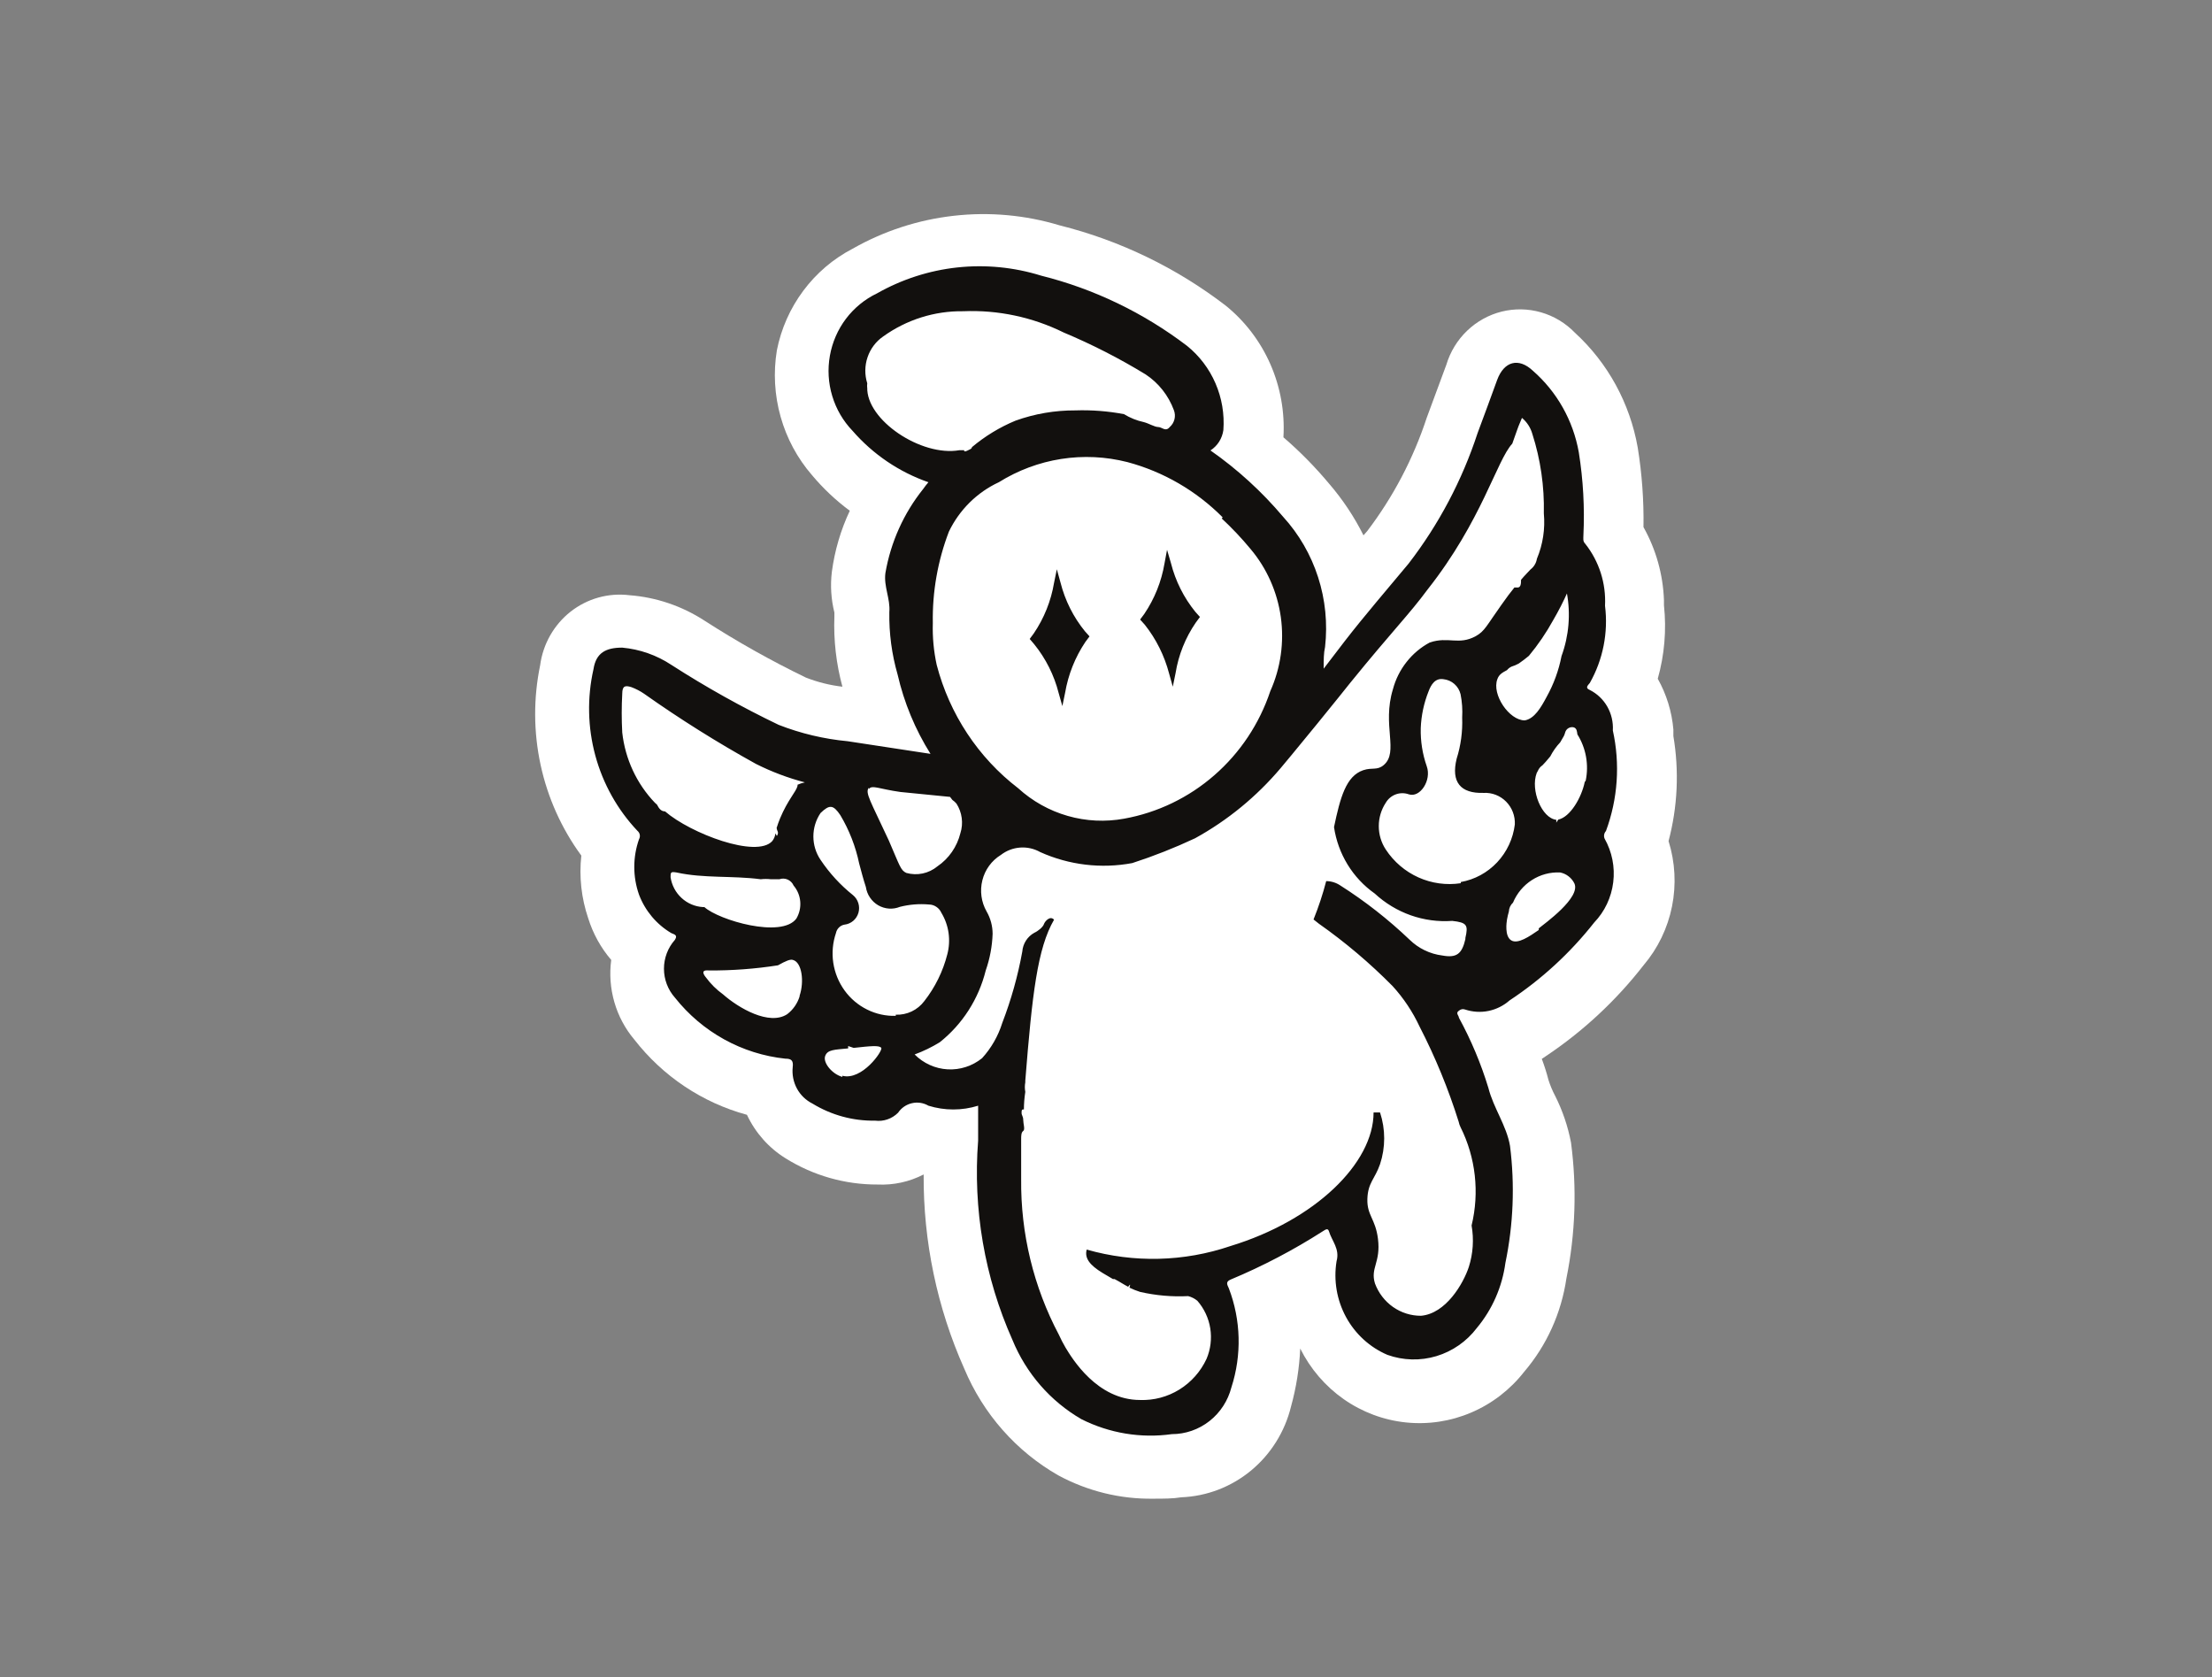 <svg width="62" height="47" viewBox="0 0 62 47" fill="none" xmlns="http://www.w3.org/2000/svg">
<rect x="0" y="0" width="62" height="47" fill="#808080" stroke="none"/>
<path d="M46.903 20.627V20.443C46.86 19.942 46.71 19.457 46.465 19.021C46.654 18.352 46.713 17.653 46.639 16.962V16.818C46.613 16.099 46.416 15.397 46.065 14.772C46.077 14.026 46.023 13.28 45.904 12.543C45.685 11.301 45.066 10.169 44.143 9.324C43.881 9.053 43.553 8.856 43.194 8.753C42.834 8.649 42.453 8.642 42.09 8.732C41.727 8.823 41.393 9.008 41.121 9.269C40.849 9.53 40.648 9.859 40.539 10.223L39.991 11.704C39.614 12.852 39.049 13.927 38.321 14.884L38.217 15.002C37.959 14.485 37.638 14.003 37.263 13.566C36.869 13.094 36.438 12.655 35.973 12.255C36.015 11.553 35.89 10.851 35.608 10.208C35.326 9.566 34.897 9.002 34.355 8.564C32.969 7.501 31.385 6.736 29.699 6.315C28.738 6.025 27.729 5.934 26.733 6.047C25.736 6.159 24.772 6.473 23.896 6.971C23.355 7.252 22.883 7.654 22.516 8.147C22.148 8.64 21.895 9.21 21.775 9.816C21.673 10.437 21.709 11.074 21.88 11.68C22.05 12.285 22.351 12.845 22.761 13.317C23.074 13.69 23.429 14.025 23.819 14.313C23.564 14.854 23.395 15.431 23.316 16.025C23.27 16.406 23.294 16.793 23.387 17.165C23.387 17.198 23.387 17.237 23.387 17.277C23.362 17.94 23.438 18.604 23.612 19.244C23.261 19.203 22.917 19.117 22.587 18.988C21.611 18.515 20.663 17.983 19.75 17.395C19.116 16.983 18.392 16.737 17.641 16.68C17.054 16.608 16.462 16.773 15.993 17.141C15.525 17.51 15.218 18.05 15.139 18.647C14.949 19.568 14.954 20.519 15.153 21.438C15.352 22.357 15.741 23.223 16.294 23.977C16.229 24.57 16.295 25.17 16.487 25.734C16.621 26.164 16.84 26.561 17.132 26.901C17.079 27.298 17.109 27.701 17.22 28.085C17.331 28.47 17.521 28.826 17.777 29.13C18.579 30.162 19.687 30.902 20.936 31.241C21.173 31.746 21.549 32.17 22.02 32.461C22.795 32.945 23.689 33.199 24.599 33.195C25.046 33.216 25.49 33.119 25.889 32.913C25.877 34.791 26.266 36.65 27.03 38.361C27.559 39.623 28.484 40.672 29.661 41.344C30.48 41.787 31.396 42.013 32.324 41.999C32.614 41.999 32.878 41.999 33.11 41.96C33.825 41.932 34.511 41.669 35.066 41.21C35.62 40.751 36.014 40.122 36.186 39.416C36.333 38.886 36.419 38.341 36.444 37.791C36.727 38.36 37.147 38.849 37.664 39.211C38.182 39.573 38.78 39.797 39.405 39.862C40.03 39.927 40.66 39.832 41.239 39.584C41.818 39.337 42.327 38.946 42.718 38.446C43.352 37.705 43.763 36.795 43.905 35.824C44.158 34.573 44.201 33.287 44.034 32.021C43.947 31.565 43.797 31.123 43.589 30.71C43.513 30.567 43.451 30.418 43.402 30.264C43.35 30.064 43.288 29.867 43.215 29.674L43.331 29.596C44.373 28.9 45.298 28.039 46.071 27.045C46.47 26.575 46.743 26.009 46.865 25.4C46.987 24.792 46.953 24.162 46.768 23.57C47.022 22.611 47.068 21.607 46.903 20.627Z" fill="white"/>
<path d="M28.99 18.057L28.861 17.906L28.977 17.749C29.265 17.324 29.459 16.841 29.544 16.333L29.622 15.953L29.725 16.326C29.852 16.826 30.085 17.292 30.409 17.69L30.538 17.834L30.421 17.991C30.134 18.419 29.941 18.904 29.854 19.414L29.777 19.788L29.673 19.421C29.546 18.921 29.312 18.456 28.99 18.057Z" fill="#12100E"/>
<path d="M32.086 17.506L31.956 17.362L32.073 17.205C32.361 16.78 32.554 16.297 32.64 15.789L32.711 15.408L32.821 15.782C32.947 16.282 33.181 16.748 33.504 17.146L33.633 17.29L33.517 17.447C33.226 17.87 33.032 18.354 32.95 18.863L32.872 19.244L32.769 18.876C32.638 18.376 32.406 17.909 32.086 17.506Z" fill="#12100E"/>
<path d="M45.013 23.289C45.346 22.389 45.414 21.409 45.206 20.47C45.22 20.237 45.166 20.006 45.052 19.804C44.937 19.602 44.767 19.44 44.561 19.336C44.413 19.277 44.516 19.198 44.561 19.139C44.931 18.485 45.081 17.725 44.987 16.976C45.019 16.347 44.821 15.728 44.432 15.238C44.361 15.166 44.381 15.094 44.381 15.009C44.419 14.228 44.375 13.446 44.252 12.675C44.094 11.784 43.638 10.976 42.962 10.387C42.562 10.013 42.156 10.125 41.963 10.649C41.769 11.174 41.602 11.646 41.415 12.137C40.981 13.461 40.327 14.698 39.48 15.796C38.881 16.517 38.262 17.231 37.688 17.972L37.101 18.739C37.101 18.483 37.101 18.306 37.14 18.13C37.214 17.472 37.148 16.805 36.945 16.176C36.743 15.547 36.409 14.97 35.966 14.484C35.369 13.777 34.684 13.151 33.928 12.623C34.026 12.56 34.108 12.476 34.171 12.378C34.233 12.279 34.274 12.168 34.29 12.052C34.323 11.604 34.247 11.154 34.069 10.743C33.892 10.332 33.617 9.971 33.271 9.692C32.052 8.764 30.662 8.095 29.183 7.725C28.422 7.488 27.622 7.41 26.831 7.495C26.039 7.581 25.273 7.829 24.579 8.223C24.238 8.386 23.941 8.63 23.711 8.933C23.482 9.237 23.328 9.592 23.261 9.968C23.194 10.345 23.216 10.732 23.327 11.098C23.437 11.464 23.632 11.798 23.895 12.072C24.469 12.732 25.203 13.229 26.023 13.514C25.97 13.575 25.921 13.638 25.875 13.704C25.33 14.384 24.966 15.194 24.817 16.058C24.766 16.438 24.959 16.779 24.927 17.153C24.917 17.745 24.995 18.335 25.159 18.903C25.34 19.692 25.652 20.443 26.081 21.126L23.76 20.772C23.097 20.71 22.446 20.556 21.825 20.313C20.791 19.817 19.787 19.256 18.82 18.634C18.406 18.36 17.933 18.194 17.441 18.149C16.983 18.149 16.706 18.293 16.635 18.752C16.454 19.552 16.472 20.385 16.687 21.176C16.902 21.967 17.307 22.691 17.866 23.282C17.9 23.31 17.924 23.349 17.932 23.392C17.94 23.435 17.933 23.48 17.911 23.518C17.734 24.021 17.734 24.57 17.911 25.072C18.083 25.525 18.402 25.904 18.814 26.148C18.866 26.18 19.014 26.187 18.917 26.338C18.72 26.559 18.61 26.848 18.61 27.147C18.61 27.447 18.72 27.735 18.917 27.957C19.297 28.436 19.765 28.833 20.297 29.127C20.828 29.421 21.411 29.604 22.012 29.668C22.167 29.668 22.244 29.707 22.219 29.904C22.197 30.112 22.238 30.322 22.337 30.505C22.436 30.688 22.589 30.835 22.773 30.927C23.302 31.25 23.91 31.416 24.527 31.405C24.644 31.42 24.763 31.408 24.875 31.369C24.986 31.331 25.088 31.267 25.172 31.183C25.264 31.047 25.402 30.952 25.56 30.916C25.717 30.879 25.883 30.904 26.023 30.986C26.477 31.127 26.962 31.127 27.416 30.986C27.416 31.32 27.416 31.641 27.416 31.963C27.267 33.877 27.597 35.799 28.377 37.548C28.762 38.487 29.442 39.268 30.311 39.771C31.095 40.165 31.978 40.312 32.845 40.19C33.227 40.19 33.598 40.061 33.9 39.824C34.202 39.587 34.418 39.255 34.515 38.879C34.808 37.974 34.783 36.994 34.444 36.106C34.406 36.014 34.335 35.922 34.496 35.857C35.392 35.483 36.255 35.031 37.075 34.506C37.133 34.474 37.217 34.395 37.249 34.506C37.333 34.782 37.559 34.998 37.462 35.346C37.375 35.882 37.469 36.432 37.727 36.908C37.986 37.384 38.394 37.757 38.887 37.968C39.33 38.127 39.811 38.139 40.261 38.004C40.712 37.868 41.109 37.592 41.395 37.214C41.827 36.696 42.104 36.064 42.195 35.391C42.418 34.314 42.462 33.206 42.324 32.113C42.227 31.543 41.86 31.051 41.718 30.488C41.51 29.805 41.233 29.146 40.892 28.521C40.892 28.462 40.789 28.39 40.892 28.324C40.916 28.303 40.944 28.288 40.975 28.282C41.006 28.277 41.037 28.28 41.066 28.291C41.278 28.361 41.504 28.375 41.722 28.33C41.94 28.285 42.143 28.184 42.311 28.036C43.212 27.441 44.013 26.704 44.684 25.852C44.978 25.546 45.165 25.15 45.217 24.725C45.27 24.3 45.184 23.87 44.974 23.499C44.96 23.464 44.956 23.425 44.963 23.388C44.97 23.351 44.987 23.317 45.013 23.289ZM18.795 24.6C18.795 24.443 18.795 24.423 18.962 24.45C19.736 24.62 20.523 24.535 21.322 24.64C21.417 24.629 21.512 24.629 21.606 24.64H21.845C21.921 24.613 22.004 24.616 22.078 24.649C22.152 24.682 22.212 24.742 22.244 24.817C22.351 24.943 22.416 25.1 22.43 25.266C22.444 25.432 22.406 25.598 22.322 25.741C21.909 26.305 20.149 25.787 19.743 25.42H19.704C19.481 25.407 19.268 25.317 19.103 25.164C18.937 25.012 18.828 24.805 18.795 24.581V24.6ZM22.412 27.924C22.35 28.123 22.228 28.297 22.064 28.422C21.561 28.75 20.703 28.252 20.265 27.865C20.083 27.734 19.922 27.575 19.788 27.393C19.749 27.347 19.704 27.282 19.717 27.236C19.73 27.19 19.814 27.19 19.872 27.196C20.519 27.2 21.166 27.152 21.806 27.052C22.025 26.928 22.154 26.875 22.225 26.901C22.477 26.967 22.547 27.505 22.412 27.904V27.924ZM22.354 22.024C22.315 22.188 22.083 22.41 21.864 22.935C21.825 23.033 21.793 23.119 21.774 23.184C21.754 23.25 21.774 23.184 21.774 23.23C21.774 23.276 21.845 23.328 21.774 23.427L21.735 23.355C21.725 23.434 21.694 23.509 21.645 23.571C21.206 24.056 19.362 23.361 18.64 22.738C18.53 22.738 18.472 22.66 18.414 22.548L18.356 22.496C17.845 21.962 17.523 21.27 17.441 20.529C17.421 20.166 17.421 19.803 17.441 19.441C17.441 19.211 17.531 19.205 17.699 19.257C17.823 19.304 17.943 19.365 18.053 19.441C19.062 20.154 20.108 20.81 21.187 21.407C21.626 21.628 22.086 21.801 22.56 21.925C22.489 21.94 22.42 21.962 22.354 21.991V22.024ZM43.917 16.615C44.027 17.208 43.975 17.82 43.768 18.385C43.69 18.788 43.548 19.175 43.349 19.532C43.188 19.834 43.007 20.142 42.737 20.188C42.298 20.188 41.808 19.46 41.969 19.034C42.014 18.903 42.105 18.851 42.24 18.779C42.275 18.736 42.319 18.702 42.369 18.68C42.438 18.659 42.505 18.63 42.569 18.595C42.672 18.523 42.769 18.451 42.853 18.379C43.112 18.067 43.34 17.732 43.536 17.376C43.686 17.119 43.822 16.854 43.942 16.582L43.917 16.615ZM34.244 14.53C34.531 14.796 34.8 15.081 35.05 15.383C35.507 15.924 35.801 16.587 35.9 17.293C35.998 18 35.896 18.72 35.605 19.369C35.3 20.282 34.759 21.096 34.038 21.724C33.318 22.353 32.445 22.773 31.51 22.942C30.984 23.039 30.442 23.013 29.927 22.865C29.412 22.718 28.937 22.452 28.538 22.089C27.418 21.23 26.615 20.013 26.255 18.634C26.171 18.249 26.134 17.855 26.146 17.461C26.13 16.585 26.284 15.714 26.597 14.897C26.892 14.286 27.386 13.797 27.996 13.514C28.53 13.181 29.123 12.959 29.742 12.862C30.361 12.765 30.993 12.795 31.601 12.95C32.608 13.219 33.529 13.753 34.27 14.498L34.244 14.53ZM24.308 10.885C24.302 10.837 24.302 10.789 24.308 10.741C24.233 10.503 24.236 10.246 24.317 10.01C24.397 9.774 24.55 9.57 24.753 9.43C25.409 8.959 26.194 8.711 26.997 8.722C27.97 8.681 28.938 8.886 29.814 9.318C30.607 9.651 31.375 10.043 32.11 10.492C32.473 10.731 32.751 11.083 32.903 11.495C32.934 11.576 32.94 11.665 32.919 11.75C32.898 11.834 32.852 11.91 32.787 11.967C32.671 12.111 32.568 11.967 32.465 11.967C32.361 11.967 32.194 11.862 32.059 11.829C31.863 11.787 31.675 11.711 31.504 11.606C31.055 11.521 30.599 11.486 30.143 11.501C29.57 11.498 29.001 11.595 28.46 11.79C28.02 11.973 27.609 12.223 27.242 12.531C27.242 12.577 27.177 12.596 27.139 12.616C27.1 12.636 27.016 12.681 27.023 12.616H26.894C25.823 12.806 24.276 11.77 24.308 10.852V10.885ZM24.353 22.109C24.45 21.991 24.63 22.109 25.236 22.194L26.629 22.332L26.694 22.417C26.737 22.446 26.776 22.482 26.81 22.522C26.887 22.643 26.937 22.78 26.956 22.922C26.975 23.065 26.963 23.211 26.919 23.348C26.825 23.729 26.595 24.061 26.274 24.279C26.154 24.378 26.012 24.446 25.861 24.478C25.71 24.51 25.553 24.504 25.404 24.463C25.243 24.39 25.224 24.273 24.914 23.558C24.405 22.456 24.237 22.214 24.353 22.076V22.109ZM23.611 30.179C23.321 30.101 23.063 29.779 23.128 29.596C23.192 29.412 23.386 29.419 23.773 29.38C23.773 29.38 23.773 29.334 23.773 29.314L23.927 29.366C24.398 29.314 24.65 29.288 24.701 29.366C24.753 29.445 24.16 30.291 23.611 30.147V30.179ZM25.107 28.468C24.829 28.476 24.553 28.416 24.303 28.291C24.052 28.167 23.836 27.983 23.671 27.755C23.506 27.526 23.398 27.261 23.356 26.981C23.314 26.701 23.34 26.415 23.431 26.148C23.443 26.088 23.472 26.034 23.515 25.992C23.557 25.95 23.611 25.922 23.669 25.912C23.76 25.902 23.845 25.865 23.915 25.806C23.985 25.747 24.035 25.668 24.061 25.58C24.086 25.491 24.086 25.397 24.058 25.309C24.031 25.221 23.979 25.143 23.908 25.085C23.557 24.805 23.25 24.471 22.999 24.096C22.868 23.903 22.798 23.674 22.798 23.44C22.798 23.206 22.868 22.977 22.999 22.784C23.25 22.542 23.354 22.548 23.553 22.843C23.803 23.262 23.982 23.721 24.082 24.2C24.14 24.417 24.198 24.64 24.269 24.856C24.285 24.962 24.324 25.064 24.384 25.152C24.444 25.241 24.522 25.315 24.614 25.369C24.706 25.422 24.808 25.454 24.914 25.462C25.019 25.47 25.125 25.453 25.224 25.413C25.491 25.346 25.768 25.323 26.042 25.348C26.115 25.349 26.185 25.372 26.245 25.413C26.306 25.453 26.354 25.51 26.384 25.577C26.489 25.75 26.558 25.942 26.587 26.143C26.615 26.344 26.604 26.548 26.552 26.744C26.43 27.222 26.21 27.669 25.907 28.055C25.814 28.179 25.692 28.279 25.553 28.345C25.414 28.411 25.261 28.442 25.107 28.436V28.468ZM41.073 26.318C40.976 26.738 40.822 26.849 40.428 26.777C40.081 26.734 39.758 26.578 39.506 26.331C38.911 25.764 38.263 25.256 37.572 24.817C37.453 24.736 37.314 24.693 37.172 24.692C37.077 25.058 36.958 25.417 36.817 25.767L36.966 25.885C37.705 26.405 38.398 26.991 39.035 27.636C39.342 27.973 39.596 28.355 39.79 28.77C40.231 29.625 40.597 30.518 40.886 31.438C40.896 31.491 40.914 31.541 40.938 31.589C41.362 32.439 41.472 33.417 41.247 34.343C41.315 34.73 41.289 35.128 41.17 35.503C41.015 35.975 40.525 36.814 39.828 36.873C39.548 36.874 39.275 36.788 39.044 36.626C38.814 36.464 38.638 36.235 38.539 35.968C38.403 35.529 38.706 35.385 38.623 34.716C38.552 34.152 38.313 34.061 38.326 33.602C38.339 33.143 38.539 33.038 38.681 32.625C38.836 32.155 38.836 31.646 38.681 31.176H38.5C38.5 32.599 36.856 34.198 34.489 34.919C33.186 35.362 31.782 35.396 30.459 35.018C30.395 35.254 30.537 35.45 30.904 35.673L31.194 35.844H31.24C31.401 35.929 31.504 36.001 31.62 36.06C31.62 36.06 31.62 36.06 31.659 36.014C31.697 35.968 31.659 36.06 31.659 36.086C31.755 36.132 31.854 36.172 31.955 36.204C32.397 36.305 32.851 36.345 33.303 36.322C33.398 36.346 33.486 36.391 33.561 36.453C33.752 36.672 33.877 36.94 33.923 37.228C33.968 37.516 33.932 37.812 33.819 38.079C33.653 38.436 33.388 38.735 33.057 38.94C32.726 39.145 32.343 39.247 31.955 39.233C30.75 39.233 30.053 38.073 29.866 37.765C29.797 37.648 29.735 37.528 29.679 37.404C28.97 36.065 28.606 34.565 28.622 33.044C28.622 32.671 28.622 32.297 28.622 31.923C28.622 31.838 28.622 31.733 28.68 31.694C28.738 31.654 28.68 31.491 28.68 31.386C28.68 31.281 28.634 31.261 28.634 31.189C28.634 31.117 28.634 31.084 28.699 31.091C28.699 30.933 28.712 30.769 28.738 30.599C28.721 30.51 28.721 30.419 28.738 30.33V30.284C28.931 27.852 29.079 26.574 29.544 25.774C29.434 25.649 29.286 25.82 29.26 25.898C29.234 25.977 29.105 26.088 28.989 26.141C28.895 26.193 28.815 26.268 28.756 26.36C28.698 26.451 28.662 26.556 28.654 26.665C28.53 27.349 28.342 28.018 28.093 28.665C27.978 29.033 27.784 29.372 27.526 29.655C27.253 29.875 26.909 29.987 26.561 29.967C26.213 29.948 25.884 29.799 25.636 29.55C25.881 29.46 26.116 29.346 26.339 29.209C26.977 28.703 27.431 27.994 27.629 27.196C27.745 26.866 27.81 26.518 27.822 26.167C27.821 25.948 27.763 25.733 27.654 25.544C27.503 25.279 27.46 24.965 27.535 24.668C27.609 24.371 27.796 24.116 28.054 23.958C28.211 23.837 28.398 23.766 28.594 23.752C28.79 23.738 28.985 23.782 29.157 23.879C29.967 24.243 30.865 24.35 31.736 24.187C32.336 23.992 32.924 23.76 33.496 23.492C34.407 22.991 35.22 22.324 35.895 21.526C35.966 21.447 36.276 21.067 36.901 20.306C37.385 19.709 37.726 19.29 37.843 19.139C39.035 17.671 39.493 17.225 40.016 16.517C41.537 14.589 41.95 12.904 42.388 12.432C42.434 12.295 42.485 12.164 42.53 12.032C42.575 11.901 42.608 11.842 42.659 11.711C42.798 11.827 42.899 11.982 42.949 12.157C43.18 12.876 43.289 13.63 43.272 14.386C43.312 14.82 43.246 15.257 43.078 15.658C43.059 15.778 42.994 15.886 42.898 15.959C42.833 16.032 42.749 16.11 42.633 16.248C42.633 16.346 42.633 16.484 42.511 16.464H42.447C42.343 16.589 42.227 16.746 42.079 16.956C41.666 17.533 41.621 17.684 41.363 17.828C40.88 18.09 40.602 17.828 40.074 18.005C39.822 18.14 39.601 18.326 39.424 18.552C39.246 18.777 39.116 19.038 39.042 19.316C38.732 20.326 39.216 21.073 38.784 21.44C38.597 21.598 38.462 21.499 38.21 21.584C37.726 21.748 37.565 22.352 37.391 23.178C37.446 23.551 37.576 23.909 37.772 24.229C37.968 24.549 38.227 24.825 38.532 25.04C38.825 25.311 39.168 25.518 39.541 25.65C39.915 25.782 40.311 25.835 40.705 25.807C41.118 25.852 41.157 25.925 41.073 26.285V26.318ZM40.944 24.751C40.542 24.812 40.13 24.756 39.758 24.589C39.386 24.422 39.068 24.151 38.842 23.807C38.714 23.613 38.646 23.385 38.646 23.151C38.646 22.918 38.714 22.69 38.842 22.496C38.906 22.387 39.005 22.304 39.123 22.261C39.24 22.218 39.369 22.218 39.487 22.26C39.803 22.365 40.132 21.866 39.99 21.473C39.87 21.13 39.813 20.768 39.822 20.404C39.836 20.051 39.91 19.703 40.041 19.375C40.112 19.185 40.228 18.995 40.46 19.034C40.573 19.046 40.679 19.092 40.764 19.167C40.85 19.242 40.91 19.342 40.938 19.454C40.981 19.669 40.996 19.89 40.983 20.109C40.998 20.5 40.946 20.891 40.828 21.263C40.667 21.919 40.938 22.24 41.582 22.22C41.699 22.214 41.815 22.232 41.924 22.274C42.033 22.316 42.132 22.381 42.215 22.465C42.297 22.548 42.362 22.648 42.404 22.759C42.446 22.869 42.465 22.987 42.459 23.105C42.41 23.504 42.236 23.875 41.963 24.166C41.69 24.456 41.333 24.65 40.944 24.718V24.751ZM43.13 26.062C42.872 26.239 42.543 26.469 42.356 26.351C42.169 26.233 42.227 25.846 42.24 25.767C42.253 25.689 42.272 25.616 42.292 25.544C42.296 25.449 42.338 25.359 42.408 25.295C42.517 25.034 42.702 24.813 42.938 24.662C43.175 24.51 43.451 24.436 43.73 24.45C43.815 24.467 43.895 24.503 43.964 24.557C44.034 24.61 44.09 24.679 44.129 24.758C44.31 25.157 43.298 25.879 43.13 26.016V26.062ZM44.419 21.912C44.329 22.352 44.013 22.896 43.678 22.968L43.62 23.053C43.623 23.027 43.623 23 43.62 22.974C43.214 22.928 42.891 22.142 43.072 21.663L43.104 21.604C43.131 21.54 43.175 21.485 43.233 21.447C43.285 21.394 43.356 21.316 43.452 21.198C43.526 21.054 43.619 20.922 43.73 20.804L43.833 20.627C43.849 20.594 43.862 20.559 43.871 20.522C43.886 20.471 43.92 20.428 43.966 20.403C44.012 20.377 44.066 20.37 44.117 20.385C44.2 20.418 44.2 20.503 44.213 20.581C44.455 20.966 44.538 21.433 44.445 21.88L44.419 21.912Z" fill="#12100E"/>
</svg>
